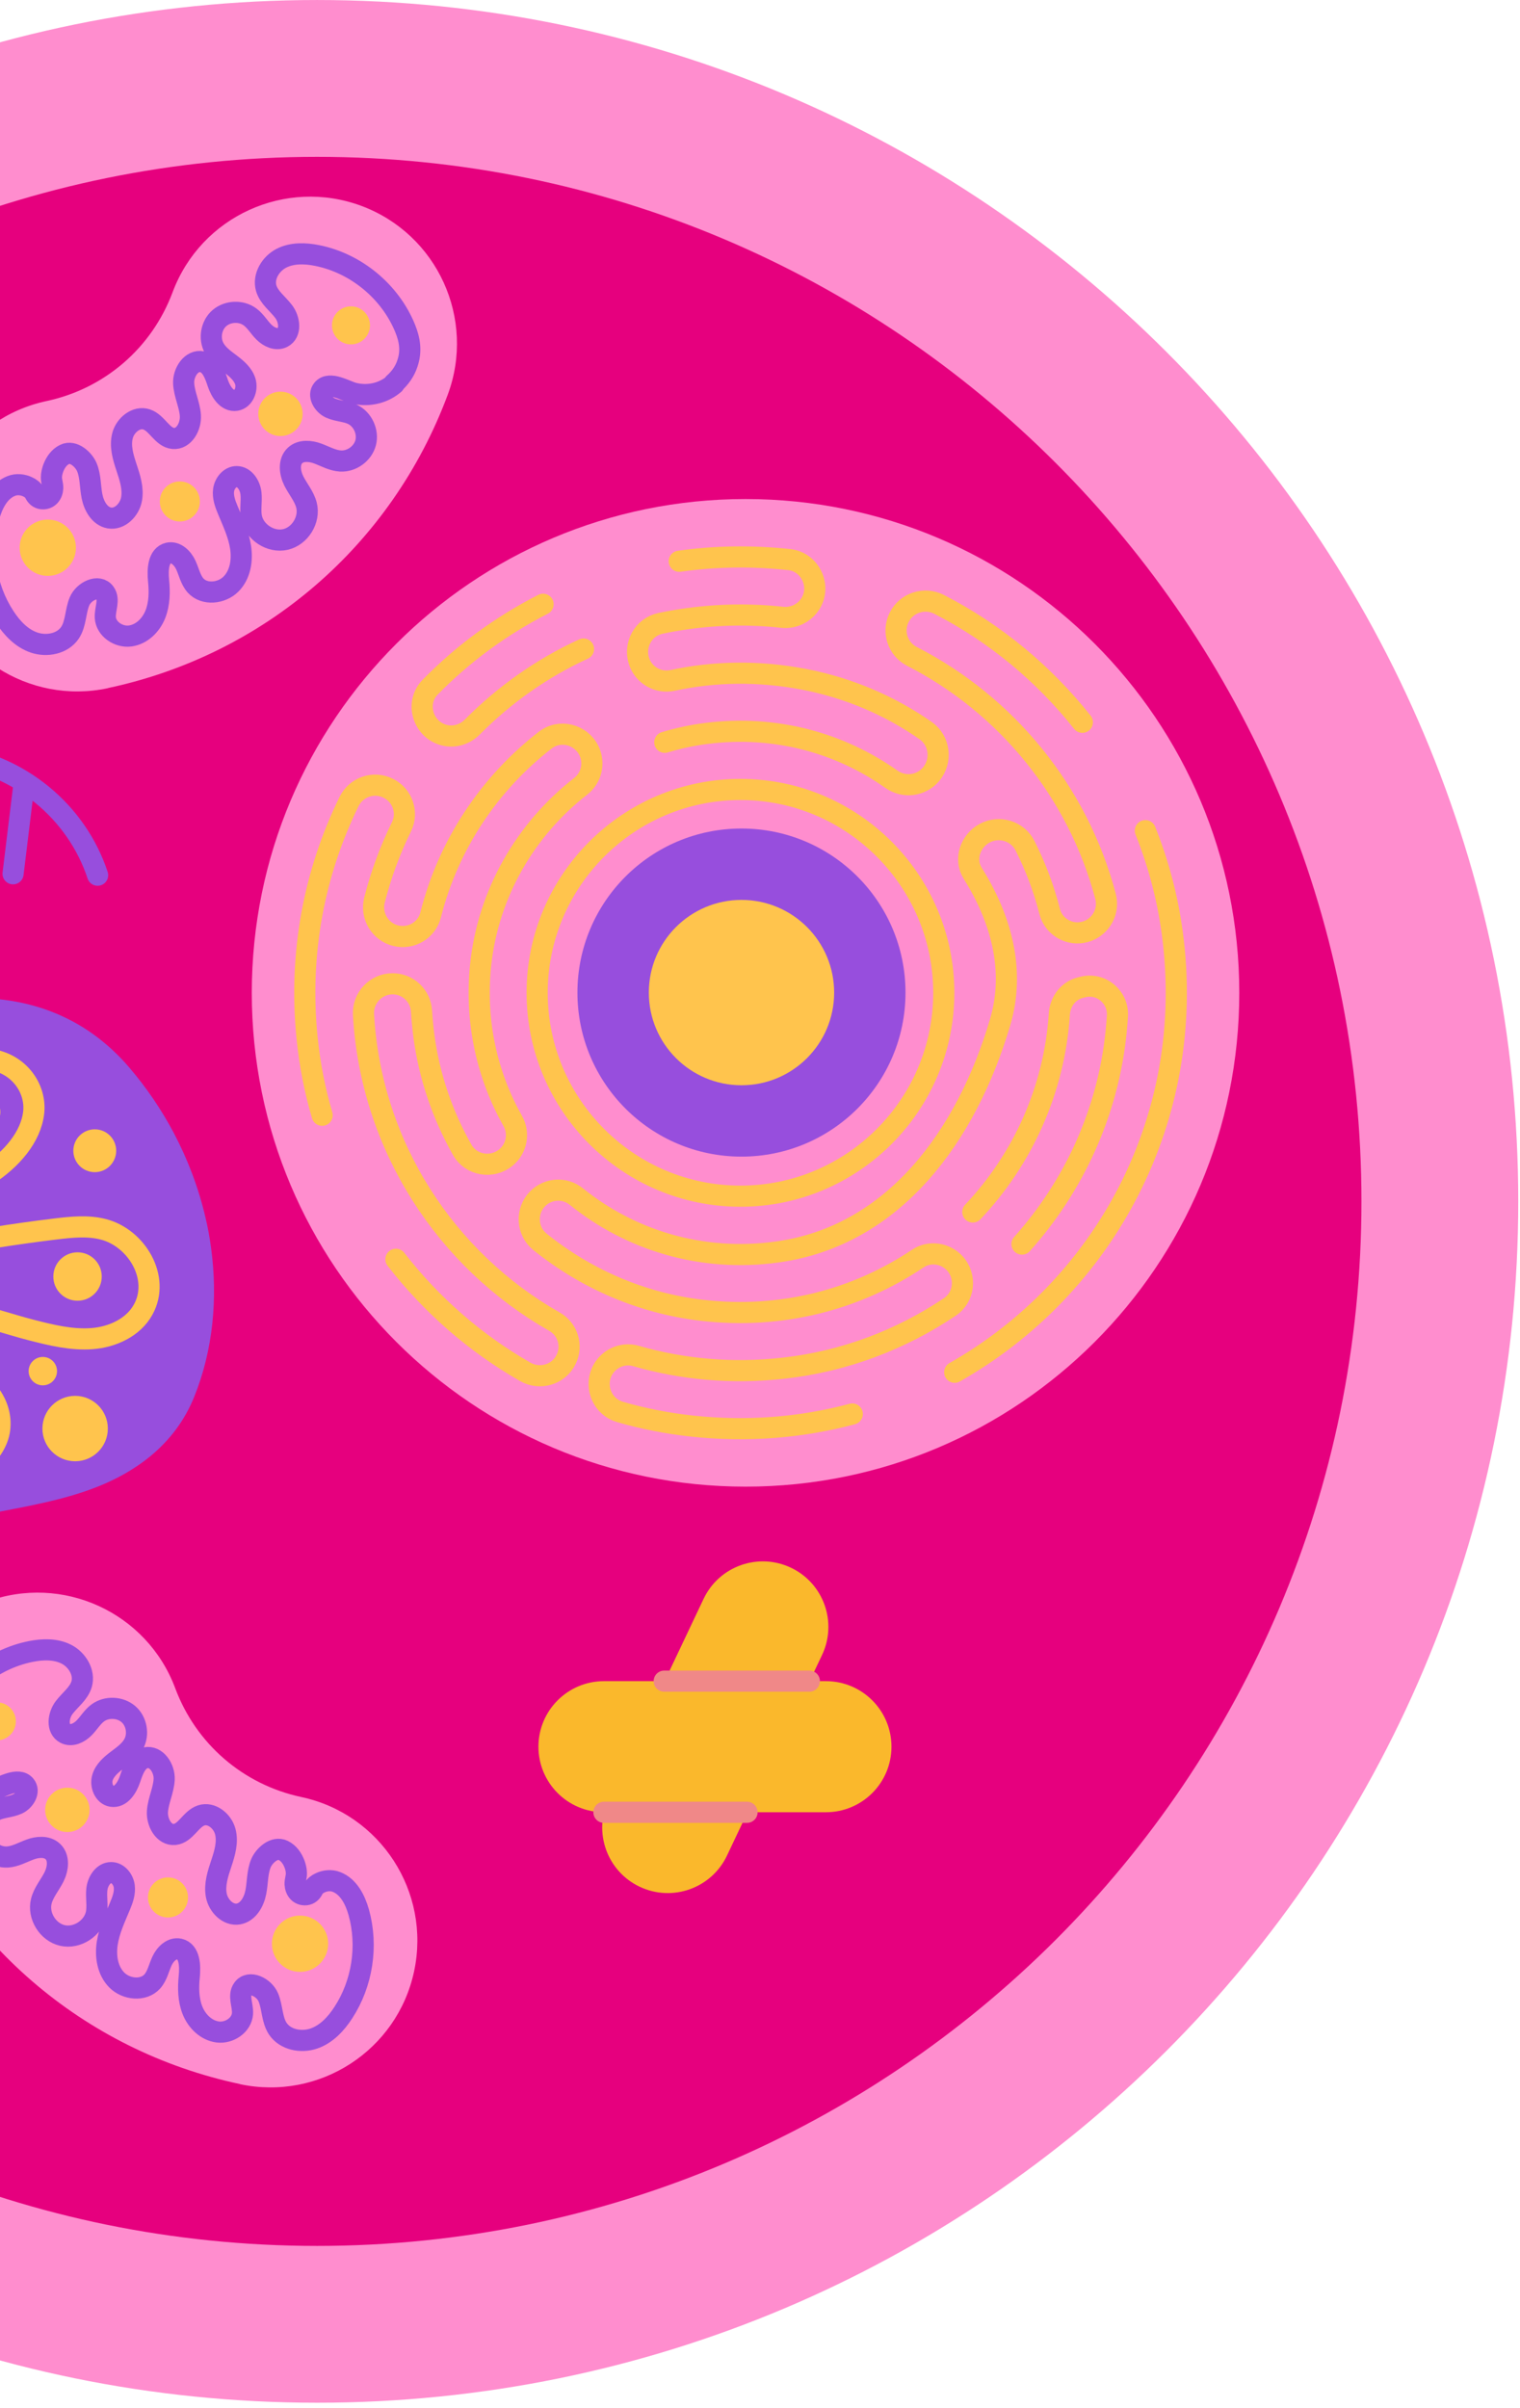 <svg width="202" height="320" viewBox="0 0 202 320" fill="none" xmlns="http://www.w3.org/2000/svg">
<path d="M42.134 319.267C130.297 319.267 201.767 247.797 201.767 159.634C201.767 71.472 130.297 0.002 42.134 0.002C-46.028 0.002 -117.498 71.472 -117.498 159.634C-117.498 247.797 -46.028 319.267 42.134 319.267Z" fill="#FF8DCE"/>
<path d="M42.136 298.43C118.789 298.43 180.93 236.289 180.93 159.636C180.93 82.982 118.789 20.842 42.136 20.842C-34.518 20.842 -96.658 82.982 -96.658 159.636C-96.658 236.289 -34.518 298.43 42.136 298.43Z" fill="#E6007E"/>
<path d="M14.333 91.445C3.805 93.686 -6.573 86.981 -8.813 76.435C-11.054 65.906 -4.349 55.529 6.197 53.289C13.912 51.638 20.179 46.23 22.942 38.818C26.715 28.727 37.951 23.606 48.042 27.363C58.133 31.136 63.254 42.373 59.497 52.464C52.051 72.426 35.172 86.998 14.35 91.428L14.333 91.445Z" fill="#FF8DCE"/>
<path d="M52.354 50.949C53.163 50.242 53.803 49.332 54.14 48.304C54.696 46.687 54.477 45.188 53.837 43.621C51.849 38.736 47.3 34.979 42.145 33.952C40.562 33.632 38.844 33.581 37.412 34.306C35.98 35.03 34.935 36.731 35.373 38.281C35.744 39.545 36.906 40.353 37.698 41.398C38.49 42.442 38.726 44.228 37.547 44.834C36.721 45.255 35.727 44.784 35.07 44.127C34.413 43.47 33.958 42.644 33.217 42.105C32.055 41.246 30.286 41.313 29.174 42.257C28.062 43.2 27.759 44.952 28.45 46.233C28.938 47.142 29.831 47.765 30.657 48.389C31.482 49.012 32.324 49.736 32.611 50.73C32.897 51.724 32.392 53.021 31.381 53.19C30.168 53.392 29.326 52.044 28.938 50.882C28.551 49.72 28.062 48.321 26.866 48.069C25.434 47.782 24.339 49.484 24.407 50.932C24.474 52.381 25.198 53.746 25.299 55.194C25.401 56.643 24.457 58.395 23.009 58.261C21.543 58.109 20.886 56.205 19.488 55.734C18.123 55.279 16.658 56.475 16.287 57.873C15.916 59.271 16.354 60.737 16.809 62.101C17.264 63.466 17.736 64.898 17.483 66.313C17.23 67.728 15.933 69.076 14.518 68.823C13.238 68.587 12.48 67.223 12.227 65.942C11.974 64.662 12.042 63.297 11.553 62.101C11.149 61.108 9.768 59.793 8.588 60.383C7.847 60.737 7.359 61.461 7.072 62.219C6.937 62.607 6.836 63.011 6.836 63.415C6.82 63.904 7.022 64.359 7.005 64.864C6.988 65.251 6.853 65.656 6.567 65.942C6.28 66.229 5.826 66.347 5.421 66.246C4.966 66.128 4.764 65.824 4.562 65.437C4.394 65.117 4.04 64.864 3.72 64.713C3.046 64.376 2.204 64.291 1.496 64.578C-0.104 65.201 -0.98 66.936 -1.452 68.604C-2.699 73.068 -1.94 78.055 0.603 81.946C1.564 83.428 2.844 84.81 4.529 85.382C6.213 85.955 8.302 85.551 9.296 84.085C10.104 82.872 10.003 81.272 10.559 79.924C11.115 78.577 13.103 77.583 13.945 78.779C14.602 79.689 13.928 80.952 13.996 82.064C14.097 83.597 15.765 84.709 17.298 84.507C18.831 84.304 20.061 83.075 20.633 81.659C21.206 80.245 21.223 78.644 21.071 77.128C20.936 75.713 21.004 73.809 22.385 73.489C23.379 73.27 24.272 74.163 24.693 75.073C25.114 75.982 25.316 77.044 25.99 77.802C27.169 79.099 29.444 78.863 30.69 77.617C31.937 76.37 32.24 74.45 31.971 72.714C31.701 70.979 30.943 69.379 30.269 67.762C29.915 66.919 29.595 66.026 29.713 65.134C29.831 64.241 30.539 63.331 31.448 63.331C32.51 63.331 33.234 64.493 33.352 65.555C33.47 66.616 33.217 67.711 33.419 68.755C33.807 70.71 35.963 72.125 37.917 71.687C39.871 71.249 41.219 69.059 40.73 67.121C40.427 65.942 39.585 64.982 39.046 63.904C38.507 62.826 38.321 61.343 39.214 60.518C39.989 59.794 41.236 59.895 42.23 60.265C43.224 60.636 44.184 61.192 45.245 61.259C46.745 61.343 48.227 60.265 48.597 58.816C48.968 57.368 48.193 55.7 46.846 55.06C45.919 54.622 44.824 54.639 43.881 54.201C42.937 53.763 42.213 52.516 42.87 51.741C43.797 50.629 45.885 51.943 46.964 52.23C48.446 52.617 50.08 52.432 51.411 51.691C51.764 51.505 52.085 51.269 52.388 51.017L52.354 50.949Z" stroke="#974EDD" stroke-width="2.809" stroke-linecap="round" stroke-linejoin="round"/>
<path d="M46.643 45.761C48.038 45.761 49.169 44.63 49.169 43.234C49.169 41.838 48.038 40.707 46.643 40.707C45.247 40.707 44.116 41.838 44.116 43.234C44.116 44.63 45.247 45.761 46.643 45.761Z" fill="#FFC44D"/>
<path d="M23.898 69.294C25.368 69.294 26.56 68.102 26.56 66.632C26.56 65.162 25.368 63.971 23.898 63.971C22.428 63.971 21.236 65.162 21.236 66.632C21.236 68.102 22.428 69.294 23.898 69.294Z" fill="#FFC44D"/>
<path d="M37.273 57.941C38.901 57.941 40.221 56.621 40.221 54.993C40.221 53.365 38.901 52.045 37.273 52.045C35.645 52.045 34.325 53.365 34.325 54.993C34.325 56.621 35.645 57.941 37.273 57.941Z" fill="#FFC44D"/>
<path d="M6.351 76.521C8.416 76.521 10.091 74.846 10.091 72.781C10.091 70.715 8.416 69.041 6.351 69.041C4.285 69.041 2.611 70.715 2.611 72.781C2.611 74.846 4.285 76.521 6.351 76.521Z" fill="#FFC44D"/>
<path d="M31.888 276.937C42.417 279.178 52.794 272.473 55.035 261.927C57.275 251.399 50.571 241.022 40.025 238.781C32.31 237.13 26.043 231.723 23.28 224.31C19.507 214.22 8.27 209.098 -1.82 212.855C-11.911 216.629 -17.032 227.865 -13.276 237.956C-5.83 257.918 11.05 272.49 31.872 276.92L31.888 276.937Z" fill="#FF8DCE"/>
<path d="M-6.131 236.445C-6.94 235.738 -7.58 234.828 -7.917 233.801C-8.473 232.183 -8.254 230.684 -7.613 229.117C-5.626 224.232 -1.077 220.475 4.078 219.448C5.661 219.128 7.379 219.077 8.811 219.802C10.243 220.526 11.288 222.227 10.85 223.777C10.479 225.041 9.317 225.849 8.525 226.894C7.733 227.938 7.497 229.724 8.677 230.33C9.502 230.752 10.496 230.28 11.153 229.623C11.81 228.966 12.265 228.14 13.006 227.601C14.168 226.742 15.937 226.81 17.049 227.753C18.161 228.696 18.464 230.448 17.773 231.729C17.285 232.638 16.392 233.262 15.566 233.885C14.741 234.508 13.899 235.233 13.613 236.226C13.326 237.22 13.831 238.517 14.842 238.686C16.055 238.888 16.897 237.54 17.285 236.378C17.672 235.216 18.161 233.817 19.357 233.565C20.789 233.278 21.884 234.98 21.816 236.429C21.749 237.877 21.025 239.242 20.924 240.691C20.823 242.139 21.766 243.891 23.215 243.757C24.68 243.605 25.337 241.701 26.735 241.23C28.1 240.775 29.566 241.971 29.936 243.369C30.307 244.767 29.869 246.233 29.414 247.597C28.959 248.962 28.487 250.394 28.74 251.809C28.993 253.224 30.29 254.572 31.705 254.319C32.985 254.083 33.743 252.719 33.996 251.438C34.249 250.158 34.181 248.794 34.67 247.597C35.074 246.604 36.456 245.29 37.635 245.879C38.376 246.233 38.864 246.957 39.151 247.715C39.286 248.103 39.387 248.507 39.387 248.911C39.404 249.4 39.202 249.855 39.218 250.36C39.235 250.748 39.37 251.152 39.656 251.438C39.943 251.725 40.398 251.843 40.802 251.742C41.257 251.624 41.459 251.32 41.661 250.933C41.83 250.613 42.183 250.36 42.503 250.209C43.177 249.872 44.02 249.787 44.727 250.074C46.327 250.697 47.203 252.432 47.675 254.1C48.922 258.564 48.163 263.551 45.62 267.442C44.66 268.924 43.379 270.306 41.695 270.879C40.01 271.451 37.921 271.047 36.927 269.581C36.119 268.369 36.22 266.768 35.664 265.42C35.108 264.073 33.12 263.079 32.278 264.275C31.621 265.185 32.295 266.448 32.227 267.56C32.126 269.093 30.459 270.205 28.925 270.003C27.392 269.8 26.163 268.571 25.59 267.156C25.017 265.741 25 264.14 25.152 262.624C25.287 261.209 25.219 259.305 23.838 258.985C22.844 258.766 21.951 259.659 21.53 260.569C21.109 261.479 20.907 262.54 20.233 263.298C19.054 264.595 16.779 264.359 15.533 263.113C14.286 261.866 13.983 259.946 14.253 258.21C14.522 256.475 15.28 254.875 15.954 253.258C16.308 252.415 16.628 251.523 16.51 250.63C16.392 249.737 15.684 248.827 14.775 248.827C13.713 248.827 12.989 249.99 12.871 251.051C12.753 252.112 13.006 253.207 12.804 254.252C12.416 256.206 10.26 257.621 8.306 257.183C6.352 256.745 5.004 254.555 5.493 252.618C5.796 251.438 6.638 250.478 7.177 249.4C7.716 248.322 7.902 246.839 7.009 246.014C6.234 245.29 4.987 245.391 3.993 245.761C2.999 246.132 2.039 246.688 0.978 246.755C-0.521 246.839 -2.004 245.761 -2.374 244.312C-2.745 242.864 -1.97 241.196 -0.622 240.556C0.304 240.118 1.399 240.135 2.342 239.697C3.286 239.259 4.01 238.012 3.353 237.237C2.427 236.125 0.338 237.439 -0.74 237.726C-2.223 238.113 -3.857 237.928 -5.188 237.187C-5.541 237.001 -5.861 236.765 -6.165 236.513L-6.131 236.445Z" stroke="#974EDD" stroke-width="2.809" stroke-linecap="round" stroke-linejoin="round"/>
<path d="M-0.419 231.257C-1.815 231.257 -2.946 230.126 -2.946 228.73C-2.946 227.334 -1.815 226.203 -0.419 226.203C0.976 226.203 2.107 227.334 2.107 228.73C2.107 230.126 0.976 231.257 -0.419 231.257Z" fill="#FFC44D"/>
<path d="M22.325 254.79C20.855 254.79 19.663 253.598 19.663 252.128C19.663 250.658 20.855 249.467 22.325 249.467C23.795 249.467 24.987 250.658 24.987 252.128C24.987 253.598 23.795 254.79 22.325 254.79Z" fill="#FFC44D"/>
<path d="M8.95 243.437C7.322 243.437 6.002 242.117 6.002 240.489C6.002 238.861 7.322 237.541 8.95 237.541C10.579 237.541 11.898 238.861 11.898 240.489C11.898 242.117 10.579 243.437 8.95 243.437Z" fill="#FFC44D"/>
<path d="M39.873 262.017C37.807 262.017 36.133 260.342 36.133 258.277C36.133 256.211 37.807 254.537 39.873 254.537C41.938 254.537 43.612 256.211 43.612 258.277C43.612 260.342 41.938 262.017 39.873 262.017Z" fill="#FFC44D"/>
<path d="M-48.486 146.038C-51.485 146.509 -54.467 147.048 -57.381 147.874C-60.413 148.733 -63.328 149.963 -66.09 151.479C-72.66 155.084 -78.321 160.373 -82.38 166.674C-84.318 169.689 -86.39 173.277 -87.198 176.798C-88.091 180.707 -88.024 185.322 -87.417 189.281C-85.177 204.021 -70.571 219.941 -55.124 221.019C-51.316 221.288 -47.543 220.564 -43.955 219.334C-40.687 218.223 -37.823 215.527 -34.824 213.758C-28.254 209.85 -21.246 206.7 -13.969 204.341C-10.701 203.28 -7.365 202.387 -4.013 201.663C1.209 200.534 6.549 199.827 11.603 198.058C17.921 195.851 23.227 191.96 25.788 185.659C28.348 179.359 28.955 172.435 28.045 165.764C27.86 164.416 27.624 163.086 27.304 161.772C26.394 157.863 24.962 154.073 23.092 150.535C21.441 147.419 19.453 144.505 17.162 141.826C11.165 134.835 3.079 132.005 -6.001 132.729C-11.729 133.184 -17.237 135.256 -22.308 137.699C-26.704 139.821 -30.747 142.112 -35.464 143.494C-39.71 144.74 -44.106 145.313 -48.486 146.021V146.038Z" fill="#974EDD"/>
<path d="M-17.186 139.869C-20.455 144.906 -25.576 148.612 -31.051 150.92C-33.948 152.133 -36.997 152.992 -40.114 153.413C-43.23 153.834 -46.465 153.599 -49.666 153.632C-51.199 153.649 -52.731 153.834 -54.231 154.188C-55.595 154.508 -57.111 155.165 -57.432 156.53C-57.701 157.608 -57.061 158.737 -56.168 159.377C-55.275 160.017 -54.163 160.27 -53.068 160.455C-41.647 162.561 -29.989 159.427 -20.438 153.11C-18.484 151.813 -16.681 150.482 -15.131 148.764C-13.497 146.961 -11.897 145.091 -9.96 143.592C-7.567 141.739 -4.316 140.358 -1.284 140.779C2.473 141.301 4.831 144.586 4.477 147.82C4.124 151.055 1.546 154.07 -1.671 156.142C-4.872 158.214 -8.662 159.461 -12.436 160.539C-26.721 164.666 -41.579 166.941 -56.303 167.244C-61.525 167.345 -66.95 167.244 -71.852 169.147C-76.754 171.051 -80.831 175.751 -79.314 179.777C-77.882 183.534 -72.273 184.966 -67.438 184.09C-60.447 182.826 -54.079 179.306 -47.442 176.796C-40.35 174.117 -33.14 171.792 -25.828 169.804C-14.929 166.856 -3.828 164.666 7.375 163.302C9.498 163.049 11.671 162.813 13.743 163.352C18.139 164.481 21.374 169.804 19.015 174.033C17.701 176.408 14.922 177.671 12.227 177.874C9.531 178.076 6.836 177.419 4.208 176.745C0.906 175.903 -2.396 174.656 -5.782 174.184C-10.414 173.561 -14.963 174.134 -19.545 174.875C-26.688 176.021 -33.712 177.941 -40.451 180.586C-43.82 181.9 -47.122 183.399 -50.322 185.084C-53.237 186.6 -56.775 188.116 -58.847 190.744C-59.925 192.125 -60.599 193.911 -60.312 195.646C-59.891 198.072 -57.583 199.874 -55.14 200.211C-51.384 200.717 -48.739 198.729 -45.909 196.573C-42.877 194.265 -40.249 191.35 -37.149 189.211C-31.657 185.404 -25.98 182.624 -19.393 181.31C-15.047 180.451 -10.414 180.215 -6.506 181.58C-2.598 182.944 0.401 186.212 -0.037 189.868C-0.458 193.524 -5.074 197.028 -9.286 196.303C-12.183 195.798 -14.07 193.675 -16.496 192.344C-22.779 188.891 -31.674 191.856 -36.458 196.606C-37.402 197.55 -38.278 198.628 -38.665 199.891C-39.053 201.155 -38.918 202.671 -38.008 203.648C-36.694 205.08 -34.352 204.911 -32.6 204.103C-30.63 203.193 -29.012 201.677 -27.328 200.329C-25.643 198.982 -23.74 197.701 -21.583 197.449C-19.427 197.196 -16.984 198.274 -16.311 200.329" stroke="#FFC44D" stroke-width="2.809" stroke-linecap="round" stroke-linejoin="round"/>
<path d="M9.984 194.169C12.385 194.169 14.331 192.223 14.331 189.823C14.331 187.422 12.385 185.477 9.984 185.477C7.584 185.477 5.638 187.422 5.638 189.823C5.638 192.223 7.584 194.169 9.984 194.169Z" fill="#FFC44D"/>
<path d="M5.69 184.08C6.732 184.08 7.577 183.235 7.577 182.193C7.577 181.151 6.732 180.307 5.69 180.307C4.648 180.307 3.804 181.151 3.804 182.193C3.804 183.235 4.648 184.08 5.69 184.08Z" fill="#FFC44D"/>
<path d="M10.304 172.839C12.082 172.839 13.522 171.399 13.522 169.622C13.522 167.845 12.082 166.404 10.304 166.404C8.527 166.404 7.087 167.845 7.087 169.622C7.087 171.399 8.527 172.839 10.304 172.839Z" fill="#FFC44D"/>
<path d="M-2.564 150.38C-1.122 150.38 0.047 149.211 0.047 147.769C0.047 146.327 -1.122 145.158 -2.564 145.158C-4.006 145.158 -5.175 146.327 -5.175 147.769C-5.175 149.211 -4.006 150.38 -2.564 150.38Z" fill="#FFC44D"/>
<path d="M12.594 155.754C14.166 155.754 15.441 154.48 15.441 152.908C15.441 151.335 14.166 150.061 12.594 150.061C11.022 150.061 9.747 151.335 9.747 152.908C9.747 154.48 11.022 155.754 12.594 155.754Z" fill="#FFC44D"/>
<path d="M109.761 223.387H80.264C75.454 223.387 71.555 227.286 71.555 232.096C71.555 236.906 75.454 240.805 80.264 240.805H109.761C114.571 240.805 118.471 236.906 118.471 232.096C118.471 227.286 114.571 223.387 109.761 223.387Z" fill="#FAB82C"/>
<path d="M96.612 246.566L109.245 219.911C111.306 215.565 109.452 210.371 105.106 208.311C100.759 206.251 95.565 208.104 93.505 212.451L80.871 239.105C78.811 243.452 80.665 248.645 85.011 250.706C89.358 252.766 94.551 250.912 96.612 246.566Z" fill="#FAB82C"/>
<path d="M99.276 240.811H80.257" stroke="#F08888" stroke-width="2.809" stroke-linecap="round" stroke-linejoin="round"/>
<path d="M88.27 223.387H107.559" stroke="#F08888" stroke-width="2.809" stroke-linecap="round" stroke-linejoin="round"/>
<path d="M99.078 197.541C135.316 197.541 164.693 168.164 164.693 131.926C164.693 95.687 135.316 66.311 99.078 66.311C62.839 66.311 33.462 95.687 33.462 131.926C33.462 168.164 62.839 197.541 99.078 197.541Z" fill="#FF8DCE"/>
<path d="M42.813 148.192C41.836 144.874 41.162 141.437 40.808 137.899C39.663 126.596 41.802 115.848 46.384 106.515C47.328 104.578 49.669 103.769 51.606 104.746C53.493 105.69 54.285 107.964 53.358 109.851C51.842 112.934 50.629 116.202 49.77 119.588C49.231 121.694 50.511 123.833 52.617 124.338C54.656 124.827 56.728 123.597 57.233 121.559C59.591 112.209 65.049 104.089 72.462 98.345C74.365 96.863 77.178 97.553 78.257 99.726C79.065 101.36 78.627 103.348 77.178 104.477C69.867 110.154 64.864 118.695 63.87 128.263C63.095 135.81 64.746 142.936 68.149 148.967C69.059 150.584 68.671 152.64 67.223 153.819C65.386 155.318 62.59 154.863 61.428 152.791C58.816 148.175 57.031 143.02 56.323 137.579C56.188 136.501 56.087 135.44 56.02 134.379C55.902 132.323 54.234 130.723 52.179 130.723C49.956 130.723 48.187 132.593 48.305 134.817C49.298 152.319 59.288 167.447 73.708 175.634C75.46 176.628 76.117 178.818 75.241 180.621C74.264 182.659 71.754 183.4 69.8 182.288C63.146 178.481 57.3 173.377 52.617 167.329" stroke="#FFC44D" stroke-width="2.809" stroke-linecap="round" stroke-linejoin="round"/>
<path d="M90.267 74.579C94.984 73.905 99.886 73.821 104.906 74.36C106.641 74.546 107.989 75.944 108.242 77.662C108.595 80.189 106.456 82.295 103.929 82.025C99.852 81.57 95.641 81.621 91.345 82.21C90.132 82.379 88.936 82.581 87.757 82.834C85.5 83.322 84.203 85.681 84.927 87.871C85.55 89.724 87.454 90.819 89.374 90.415C94.883 89.218 100.779 89.1 106.86 90.263C112.841 91.425 118.299 93.784 123.016 97.085C124.919 98.416 125.222 101.128 123.723 102.897C122.392 104.447 120.118 104.717 118.45 103.537C111.661 98.736 103.07 96.294 93.889 97.456C91.985 97.692 90.149 98.096 88.347 98.635" stroke="#FFC44D" stroke-width="2.809" stroke-linecap="round" stroke-linejoin="round"/>
<path d="M72.172 80.293C66.596 83.14 61.525 86.863 57.179 91.293C55.208 93.281 56.084 96.684 58.729 97.594C60.161 98.082 61.711 97.678 62.772 96.6C67.017 92.321 72.004 88.783 77.546 86.24" stroke="#FFC44D" stroke-width="2.809" stroke-linecap="round" stroke-linejoin="round"/>
<path d="M152.211 110.375C153.93 114.671 155.143 119.202 155.783 123.919C159.135 148.784 146.585 171.172 126.875 182.341" stroke="#FFC44D" stroke-width="2.809" stroke-linecap="round" stroke-linejoin="round"/>
<path d="M135.816 165.309C142.706 157.61 147.271 147.789 148.332 137.041C148.399 136.367 148.45 135.693 148.501 135.019C148.652 132.509 146.378 130.555 143.935 131.145L143.598 131.229C141.998 131.617 140.903 133.048 140.785 134.699C140.128 144.857 135.866 154.072 129.279 161.046" stroke="#FFC44D" stroke-width="2.809" stroke-linecap="round" stroke-linejoin="round"/>
<path d="M143.84 95.976C138.702 89.491 132.216 84.117 124.804 80.31C122.867 79.316 120.474 80.074 119.497 82.028C118.537 83.931 119.295 86.239 121.182 87.216C133.732 93.635 143.25 105.208 146.923 119.123C147.495 121.313 146.047 123.536 143.806 123.907C141.852 124.227 139.982 123.014 139.494 121.11C138.719 118.045 137.607 115.13 136.225 112.384C135.231 110.413 132.789 109.672 130.852 110.717C128.948 111.744 128.106 114.17 129.251 116.006C132.957 121.919 134.996 128.809 132.907 135.851C128.459 150.894 118.824 164.219 103.292 166.359C93.167 167.757 83.733 164.758 76.591 158.997C75.058 157.75 72.817 157.885 71.436 159.3C69.852 160.918 69.987 163.579 71.756 165.011C77.82 169.896 85.216 173.165 93.268 174.108C103.915 175.355 113.921 172.642 121.974 167.235C123.524 166.19 125.629 166.494 126.893 167.875C128.476 169.61 128.173 172.373 126.219 173.67C119.767 177.999 112.27 180.88 104.218 181.79C97.328 182.581 90.674 181.958 84.492 180.172C82.655 179.65 80.718 180.594 79.943 182.346C79.016 184.485 80.162 186.978 82.403 187.618C85.485 188.511 88.669 189.134 91.921 189.488C99.35 190.297 106.543 189.69 113.264 187.888" stroke="#FFC44D" stroke-width="2.809" stroke-linecap="round" stroke-linejoin="round"/>
<path d="M98.404 158.944C83.495 158.944 71.383 146.815 71.383 131.923C71.383 117.031 83.512 104.902 98.404 104.902C113.296 104.902 125.425 117.031 125.425 131.923C125.425 146.815 113.296 158.944 98.404 158.944Z" stroke="#FFC44D" stroke-width="2.809" stroke-linecap="round" stroke-linejoin="round"/>
<path d="M98.404 151.226C109.066 151.226 117.71 142.583 117.71 131.921C117.71 121.259 109.066 112.615 98.404 112.615C87.742 112.615 79.099 121.259 79.099 131.921C79.099 142.583 87.742 151.226 98.404 151.226Z" stroke="#FFC44D" stroke-width="2.809" stroke-linecap="round" stroke-linejoin="round"/>
<path d="M98.537 153.689C110.576 153.689 120.336 143.93 120.336 131.89C120.336 119.851 110.576 110.092 98.537 110.092C86.498 110.092 76.738 119.851 76.738 131.89C76.738 143.93 86.498 153.689 98.537 153.689Z" fill="#974EDD"/>
<path d="M98.54 144.207C105.341 144.207 110.854 138.694 110.854 131.893C110.854 125.091 105.341 119.578 98.54 119.578C91.739 119.578 86.226 125.091 86.226 131.893C86.226 138.694 91.739 144.207 98.54 144.207Z" fill="#FFC44D"/>
<path d="M12.973 116.294C10.227 107.972 2.713 101.503 -6.805 100.341C-16.323 99.178 -25.167 103.659 -29.833 111.072" stroke="#974EDD" stroke-width="2.809" stroke-linecap="round" stroke-linejoin="round"/>
<path d="M1.736 116.105L3.118 104.768" stroke="#974EDD" stroke-width="2.809" stroke-linecap="round" stroke-linejoin="round"/>
</svg>
